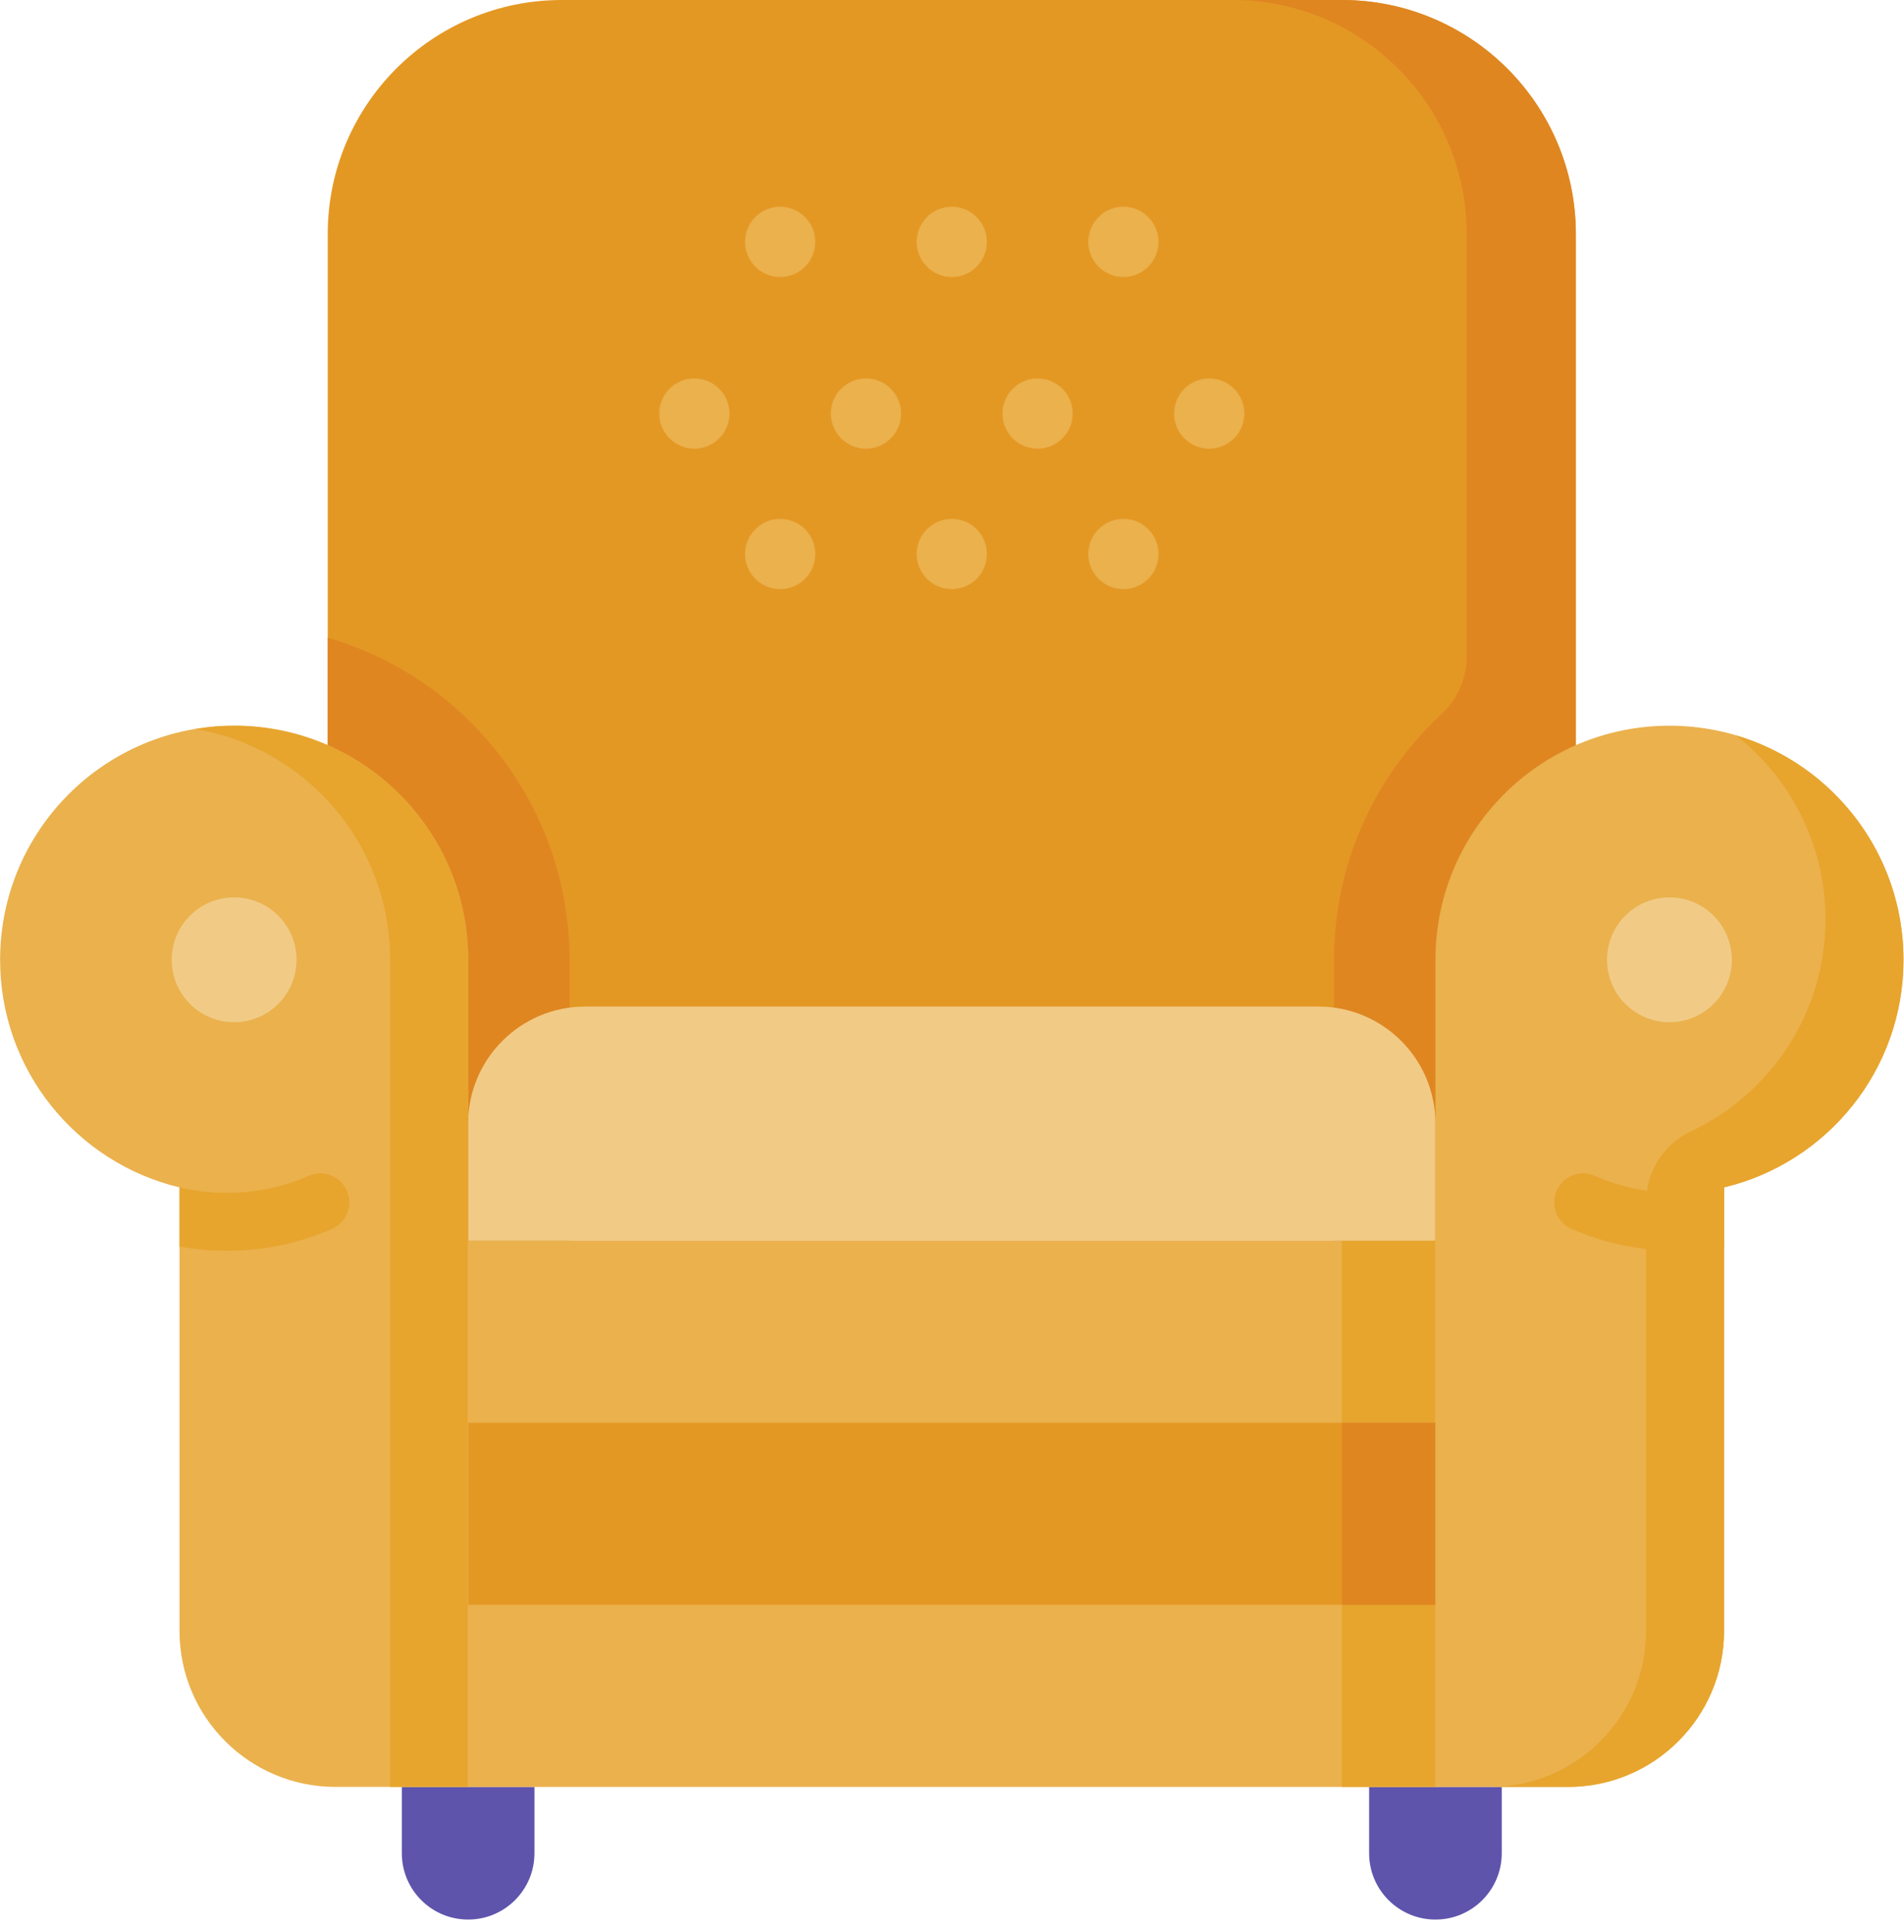 <?xml version="1.0" encoding="UTF-8"?> <svg xmlns="http://www.w3.org/2000/svg" width="137" height="139" viewBox="0 0 137 139" fill="none"> <path d="M33.684 138.078C31.049 138.078 28.913 135.942 28.913 133.307V128.536H38.455V133.307C38.455 135.942 36.319 138.078 33.684 138.078Z" fill="#5E54AC"></path> <path d="M103.285 138.078C105.92 138.078 108.056 135.942 108.056 133.307V128.536H98.514V133.307C98.514 135.942 100.65 138.078 103.285 138.078Z" fill="#5E54AC"></path> <path d="M23.581 89.246V16.839C23.581 7.539 31.12 0 40.42 0H96.55C105.849 0 113.388 7.539 113.388 16.839V89.246H23.581Z" fill="#E49824"></path> <path d="M96.549 0H88.691C97.991 0 105.53 7.539 105.53 16.839V47.234C105.53 48.795 104.881 50.285 103.736 51.344C98.974 55.754 95.988 62.052 95.988 69.039V89.246H113.388V16.839C113.388 7.539 105.849 0 96.549 0V0Z" fill="#DF8621"></path> <path d="M40.981 69.039V89.246H23.581V45.867C33.621 48.79 40.981 58.069 40.981 69.039Z" fill="#DF8621"></path> <path d="M33.684 89.246H103.285V128.537H33.684V89.246Z" fill="#EAB14D"></path> <path d="M96.55 89.246H103.285V128.537H96.55V89.246Z" fill="#E7A52E"></path> <path d="M33.684 102.342H103.285V115.439H33.684V102.342Z" fill="#E49824"></path> <path d="M96.55 102.342H103.285V115.439H96.55V102.342Z" fill="#DF8621"></path> <path d="M33.684 89.245V80.826C33.684 76.176 37.454 72.406 42.104 72.406H94.866C99.516 72.406 103.285 76.176 103.285 80.826V89.245H33.684Z" fill="#F1CB86"></path> <path d="M16.845 52.201C7.546 52.201 0.007 59.74 0.007 69.04C0.007 76.986 5.512 83.642 12.916 85.413V117.311C12.916 123.511 17.942 128.537 24.142 128.537H33.684V69.04C33.684 59.74 26.145 52.201 16.845 52.201Z" fill="#EAB14D"></path> <path d="M16.845 52.201C15.889 52.201 14.952 52.285 14.039 52.438C22.002 53.775 28.071 60.696 28.071 69.04V128.537H33.684V69.04C33.684 59.74 26.145 52.201 16.845 52.201Z" fill="#E7A52E"></path> <path d="M16.846 73.53C19.325 73.53 21.336 71.52 21.336 69.04C21.336 66.56 19.325 64.55 16.846 64.55C14.366 64.55 12.355 66.56 12.355 69.04C12.355 71.52 14.366 73.53 16.846 73.53Z" fill="#F1CB86"></path> <path d="M136.963 69.04C136.963 59.74 129.424 52.201 120.124 52.201C110.824 52.201 103.285 59.74 103.285 69.04V128.537H112.827C119.027 128.537 124.053 123.511 124.053 117.311V85.413C131.457 83.642 136.963 76.986 136.963 69.04Z" fill="#EAB14D"></path> <path d="M124.903 52.893C128.827 55.976 131.35 60.761 131.35 66.138C131.35 72.892 127.372 78.714 121.632 81.396C119.664 82.316 118.441 84.332 118.441 86.504V117.311C118.441 123.511 113.414 128.537 107.215 128.537H112.828C119.027 128.537 124.053 123.511 124.053 117.311V85.413C131.457 83.642 136.963 76.986 136.963 69.04C136.963 61.401 131.875 54.953 124.903 52.893Z" fill="#E7A52E"></path> <path d="M120.124 73.53C122.604 73.53 124.614 71.52 124.614 69.04C124.614 66.56 122.604 64.55 120.124 64.55C117.644 64.55 115.633 66.56 115.633 69.04C115.633 71.52 117.644 73.53 120.124 73.53Z" fill="#F1CB86"></path> <path d="M68.485 19.925C69.88 19.925 71.01 18.794 71.01 17.399C71.01 16.004 69.88 14.873 68.485 14.873C67.09 14.873 65.959 16.004 65.959 17.399C65.959 18.794 67.09 19.925 68.485 19.925Z" fill="#EAB14D"></path> <path d="M80.833 19.925C82.228 19.925 83.359 18.794 83.359 17.399C83.359 16.004 82.228 14.873 80.833 14.873C79.438 14.873 78.307 16.004 78.307 17.399C78.307 18.794 79.438 19.925 80.833 19.925Z" fill="#EAB14D"></path> <path d="M56.136 19.925C57.531 19.925 58.662 18.794 58.662 17.399C58.662 16.004 57.531 14.873 56.136 14.873C54.741 14.873 53.61 16.004 53.61 17.399C53.61 18.794 54.741 19.925 56.136 19.925Z" fill="#EAB14D"></path> <path d="M68.485 42.377C69.88 42.377 71.01 41.246 71.01 39.851C71.01 38.456 69.88 37.325 68.485 37.325C67.09 37.325 65.959 38.456 65.959 39.851C65.959 41.246 67.09 42.377 68.485 42.377Z" fill="#EAB14D"></path> <path d="M80.833 42.377C82.228 42.377 83.359 41.246 83.359 39.851C83.359 38.456 82.228 37.325 80.833 37.325C79.438 37.325 78.307 38.456 78.307 39.851C78.307 41.246 79.438 42.377 80.833 42.377Z" fill="#EAB14D"></path> <path d="M56.136 42.377C57.531 42.377 58.662 41.246 58.662 39.852C58.662 38.457 57.531 37.326 56.136 37.326C54.741 37.326 53.61 38.457 53.61 39.852C53.61 41.246 54.741 42.377 56.136 42.377Z" fill="#EAB14D"></path> <path d="M74.658 32.273C76.053 32.273 77.184 31.142 77.184 29.747C77.184 28.352 76.053 27.222 74.658 27.222C73.263 27.222 72.133 28.352 72.133 29.747C72.133 31.142 73.263 32.273 74.658 32.273Z" fill="#EAB14D"></path> <path d="M87.007 32.273C88.402 32.273 89.533 31.142 89.533 29.747C89.533 28.352 88.402 27.222 87.007 27.222C85.612 27.222 84.481 28.352 84.481 29.747C84.481 31.142 85.612 32.273 87.007 32.273Z" fill="#EAB14D"></path> <path d="M62.31 32.273C63.705 32.273 64.836 31.142 64.836 29.747C64.836 28.352 63.705 27.222 62.31 27.222C60.915 27.222 59.784 28.352 59.784 29.747C59.784 31.142 60.915 32.273 62.31 32.273Z" fill="#EAB14D"></path> <path d="M49.962 32.273C51.357 32.273 52.488 31.142 52.488 29.747C52.488 28.352 51.357 27.222 49.962 27.222C48.567 27.222 47.436 28.352 47.436 29.747C47.436 31.142 48.567 32.273 49.962 32.273Z" fill="#EAB14D"></path> <path d="M24.962 85.654C24.501 84.6 23.273 84.118 22.218 84.579C20.355 85.393 18.369 85.806 16.317 85.806C15.163 85.806 14.015 85.672 12.904 85.409C12.908 85.41 12.912 85.411 12.916 85.412V89.668C14.034 89.87 15.174 89.974 16.317 89.974C18.948 89.974 21.494 89.444 23.887 88.398C24.942 87.937 25.423 86.709 24.962 85.654Z" fill="#E7A52E"></path> <path d="M112.008 85.654C112.468 84.6 113.697 84.118 114.751 84.579C116.615 85.393 118.6 85.806 120.653 85.806C121.807 85.806 122.955 85.672 124.066 85.409C124.062 85.41 124.058 85.411 124.053 85.412V89.668C122.936 89.87 121.796 89.974 120.653 89.974C118.022 89.974 115.475 89.444 113.083 88.398C112.028 87.937 111.547 86.709 112.008 85.654Z" fill="#E7A52E"></path> </svg> 